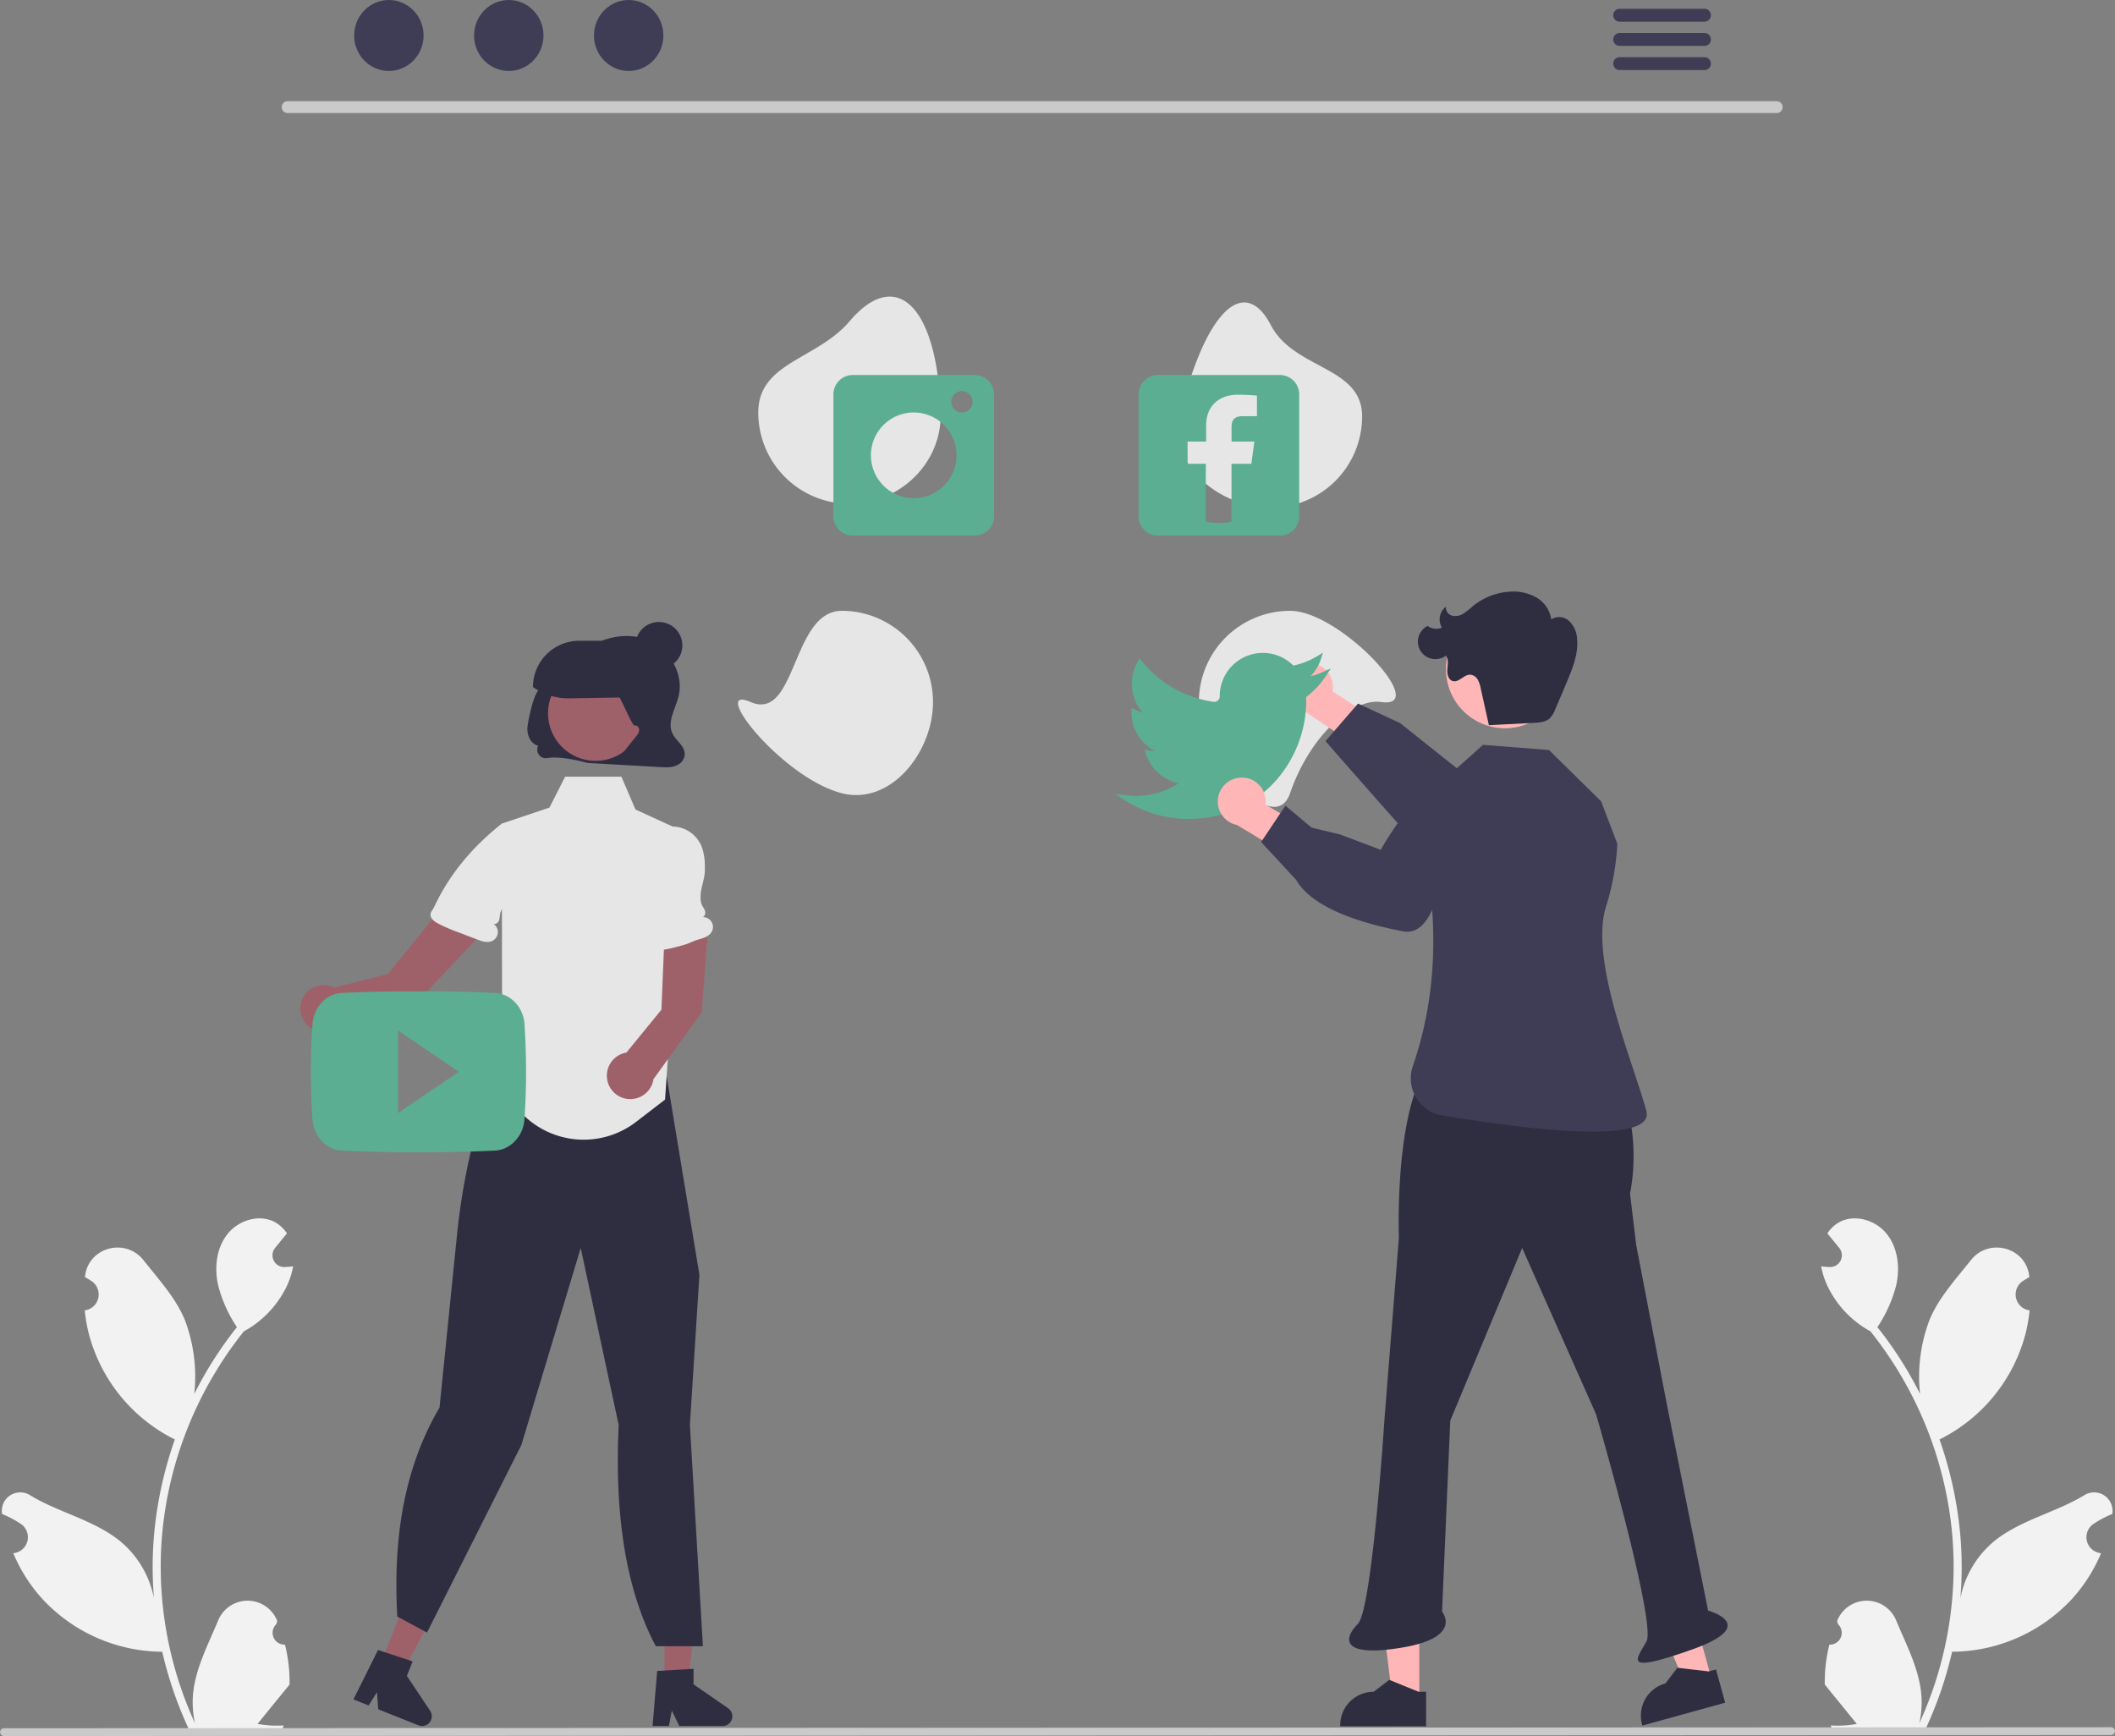 <svg data-name="Layer 1" xmlns="http://www.w3.org/2000/svg" width="645.131" height="529.537" viewBox="0 0 645.131 529.537" xmlns:xlink="http://www.w3.org/1999/xlink"><rect x="0" y="0" width="645.131" height="529.537" fill="#808080" stroke="none"/><path d="M364.361,686.885a3.613,3.613,0,0,1-2.619-6.263c.091-.362.156-.622.248-.984q-.049-.118-.098-.236a9.703,9.703,0,0,0-17.898.067c-2.927,7.051-6.654,14.113-7.572,21.568a28.705,28.705,0,0,0,.504,9.872A115.086,115.086,0,0,1,326.456,663.11a111.08,111.08,0,0,1,.689-12.392q.571-5.06,1.584-10.047a116.419,116.419,0,0,1,23.087-49.342,30.983,30.983,0,0,0,12.886-13.369,23.633,23.633,0,0,0,2.149-6.458c-.627.082-1.265.134-1.892.175-.195.01-.401.021-.597.031l-.074.003a3.58,3.58,0,0,1-2.94-5.832q.406-.5.813-.999c.411-.514.833-1.018,1.244-1.532a1.782,1.782,0,0,0,.134-.154c.473-.586.946-1.162,1.419-1.748a10.352,10.352,0,0,0-3.394-3.28c-4.741-2.777-11.281-.854-14.706,3.435-3.435,4.288-4.083,10.304-2.89,15.662a41.485,41.485,0,0,0,5.738,12.793c-.257.329-.525.648-.782.977a117.172,117.172,0,0,0-12.23,19.375,48.709,48.709,0,0,0-2.908-22.624c-2.783-6.715-8.001-12.37-12.595-18.175-5.519-6.973-16.835-3.93-17.807,4.909q-.014.128-.028.257,1.024.577,2.004,1.226a4.901,4.901,0,0,1-1.976,8.919l-.1.015a48.766,48.766,0,0,0,1.285,7.291A50.21,50.21,0,0,0,329.572,623.692c.401.206.792.411,1.193.607a119.597,119.597,0,0,0-6.438,30.296,113.433,113.433,0,0,0,.082,18.315l-.031-.216a29.974,29.974,0,0,0-10.232-17.308c-7.874-6.469-18.999-8.851-27.494-14.05a5.625,5.625,0,0,0-8.616,5.473q.017.114.035.227a32.925,32.925,0,0,1,3.692,1.779q1.024.578,2.004,1.226a4.901,4.901,0,0,1-1.976,8.919l-.1.015c-.072.01-.134.021-.206.031a48.808,48.808,0,0,0,8.978,14.058,50.254,50.254,0,0,0,36.446,15.991h.01a119.562,119.562,0,0,0,8.032,23.447h28.692c.103-.319.195-.648.288-.967a32.599,32.599,0,0,1-7.939-.473c2.129-2.612,4.257-5.245,6.386-7.857a1.783,1.783,0,0,0,.134-.154c1.08-1.337,2.17-2.663,3.25-4l.001-.002a47.751,47.751,0,0,0-1.399-12.164Z" transform="translate(-277.434 -185.232)" fill="#f2f2f2"/><path d="M835.434,686.885a3.613,3.613,0,0,0,2.619-6.263c-.091-.362-.156-.622-.248-.984q.049-.118.098-.236a9.703,9.703,0,0,1,17.898.067c2.927,7.051,6.654,14.113,7.572,21.568a28.705,28.705,0,0,1-.504,9.872A115.086,115.086,0,0,0,873.339,663.11a111.08,111.08,0,0,0-.689-12.392q-.571-5.06-1.584-10.047a116.419,116.419,0,0,0-23.087-49.342,30.983,30.983,0,0,1-12.886-13.369,23.634,23.634,0,0,1-2.149-6.458c.627.082,1.265.134,1.892.175.195.01.401.021.597.031l.074.003a3.58,3.58,0,0,0,2.94-5.832q-.406-.5-.813-.999c-.411-.514-.833-1.018-1.244-1.532a1.784,1.784,0,0,1-.134-.154c-.473-.586-.946-1.162-1.419-1.748a10.352,10.352,0,0,1,3.394-3.28c4.741-2.777,11.281-.854,14.706,3.435,3.435,4.288,4.083,10.304,2.89,15.662a41.485,41.485,0,0,1-5.738,12.793c.257.329.525.648.782.977a117.171,117.171,0,0,1,12.23,19.375,48.709,48.709,0,0,1,2.908-22.624c2.783-6.715,8.001-12.37,12.595-18.175,5.519-6.973,16.835-3.93,17.807,4.909q.014.128.028.257-1.024.577-2.004,1.226a4.901,4.901,0,0,0,1.976,8.919l.1.015a48.767,48.767,0,0,1-1.285,7.291,50.21,50.21,0,0,1-25,31.468c-.401.206-.792.411-1.193.607a119.598,119.598,0,0,1,6.438,30.296,113.435,113.435,0,0,1-.082,18.315l.031-.216a29.974,29.974,0,0,1,10.232-17.308c7.874-6.469,18.999-8.851,27.494-14.05a5.625,5.625,0,0,1,8.616,5.473q-.017.114-.035.227a32.926,32.926,0,0,0-3.692,1.779q-1.024.578-2.004,1.226a4.901,4.901,0,0,0,1.976,8.919l.1.015c.072.01.134.021.206.031a48.808,48.808,0,0,1-8.978,14.058,50.254,50.254,0,0,1-36.446,15.991h-.01a119.563,119.563,0,0,1-8.032,23.447H836.153c-.103-.319-.195-.648-.288-.967a32.599,32.599,0,0,0,7.939-.473c-2.129-2.612-4.257-5.245-6.386-7.857a1.781,1.781,0,0,1-.134-.154c-1.08-1.337-2.17-2.663-3.25-4l-.001-.002a47.75,47.75,0,0,1,1.399-12.164Z" transform="translate(-277.434 -185.232)" fill="#f2f2f2"/><polygon points="202.721 514.442 209.667 514.442 212.973 487.648 202.721 487.648 202.721 514.442" fill="#9e616a"/><path d="M477.888,694.916l11.098-.662v4.755l10.551,7.287a2.97,2.97,0,0,1-1.688,5.414l-13.212,0-2.277-4.703-.889,4.703h-4.982Z" transform="translate(-277.434 -185.232)" fill="#2f2e41"/><polygon points="115.658 508.54 122.112 511.109 135.092 487.438 125.567 483.646 115.658 508.54" fill="#9e616a"/><path d="M392.745,688.513l10.556,3.489-1.759,4.418,7.108,10.672a2.97,2.97,0,0,1-3.57,4.406l-12.276-4.887-.376-5.212-2.566,4.041-4.628-1.842Z" transform="translate(-277.434 -185.232)" fill="#2f2e41"/><path d="M466.153,619.945,454.569,565.889l-18.088,60.061L407.84,682.904l-.152.302-9.073-4.885c-1.28-23.126,1.761-44.796,12.883-63.745l5.267-52.012c.161-1.777,4.09-43.5,16.53-50.899l3.643-8.307,36.235-8.949.132.149a27.701,27.701,0,0,1,6.638,13.913L490.77,574.063l.006.037-2.903,45.758,3.971,67.508h-14.369Q464.142,662.276,466.153,619.945Z" transform="translate(-277.434 -185.232)" fill="#2f2e41"/><path d="M643.121,399.366c0,15.364,22.814,42.344,27.818,27.818,6.126-17.784,19.195-29.057,27.818-27.818,15.207,2.185-12.455-27.818-27.818-27.818A27.818,27.818,0,0,0,643.121,399.366Z" transform="translate(-277.434 -185.232)" fill="#e6e6e6"/><path d="M637.278,312.247c-3.608,14.934,12.455,27.818,27.818,27.818A27.818,27.818,0,0,0,692.914,312.247c0-15.364-20.708-14.199-27.818-27.818C656.956,268.838,645.033,280.145,637.278,312.247Z" transform="translate(-277.434 -185.232)" fill="#e6e6e6"/><path d="M508.725,311.078a27.818,27.818,0,0,0,27.818,27.818c15.364,0,28.265-12.461,27.818-27.818-.935-32.171-13.399-44.778-27.818-27.818C526.592,294.965,508.725,295.715,508.725,311.078Z" transform="translate(-277.434 -185.232)" fill="#e6e6e6"/><path d="M506.388,399.366c-12.982-5.612,9.565,23.149,27.818,27.818,14.884,3.807,27.818-12.455,27.818-27.818a27.818,27.818,0,0,0-27.818-27.818C518.843,371.548,520.49,405.463,506.388,399.366Z" transform="translate(-277.434 -185.232)" fill="#e6e6e6"/><path d="M819.418,219.716H365.125a1.807,1.807,0,0,1,0-3.613h454.293a1.807,1.807,0,0,1,0,3.613Z" transform="translate(-277.434 -185.232)" fill="#cacaca"/><ellipse cx="118.615" cy="10.823" rx="10.588" ry="10.823" fill="#3f3d56"/><ellipse cx="155.19" cy="10.823" rx="10.588" ry="10.823" fill="#3f3d56"/><ellipse cx="191.765" cy="10.823" rx="10.588" ry="10.823" fill="#3f3d56"/><path d="M797.397,187.914H771.416a1.968,1.968,0,0,0,0,3.934h25.981a1.968,1.968,0,0,0,0-3.934Z" transform="translate(-277.434 -185.232)" fill="#3f3d56"/><path d="M797.397,195.299H771.416a1.968,1.968,0,0,0,0,3.934h25.981a1.968,1.968,0,0,0,0-3.934Z" transform="translate(-277.434 -185.232)" fill="#3f3d56"/><path d="M797.397,202.673H771.416a1.968,1.968,0,0,0,0,3.934h25.981a1.968,1.968,0,0,0,0-3.934Z" transform="translate(-277.434 -185.232)" fill="#3f3d56"/><path d="M667.827,299.621H630.617a5.889,5.889,0,0,0-5.889,5.889v37.21a5.889,5.889,0,0,0,5.889,5.889h37.21a5.889,5.889,0,0,0,5.889-5.889V305.51A5.889,5.889,0,0,0,667.827,299.621Zm-6.987,12.563h-4.267c-2.914,0-3.481,1.379-3.481,3.416v4.319h6.948l-.902,6.781h-6.059v17.682a20.982,20.982,0,0,1-7.838-.019V326.7h-5.556v-6.781h5.66V314.904c0-5.995,4.164-9.269,9.527-9.269,2.578,0,5.337.193,5.969.284Z" transform="translate(-277.434 -185.232)" fill="#5bae92"/><path d="M574.75,299.621h-37.21a5.889,5.889,0,0,0-5.889,5.889v37.21a5.889,5.889,0,0,0,5.889,5.889h37.21a5.889,5.889,0,0,0,5.889-5.889V305.51A5.889,5.889,0,0,0,574.75,299.621Zm-18.605,37.557a13.063,13.063,0,1,1,13.063-13.063A13.063,13.063,0,0,1,556.145,337.178Zm14.696-26.127a3.266,3.266,0,1,1,3.266-3.266A3.266,3.266,0,0,1,570.842,311.052Z" transform="translate(-277.434 -185.232)" fill="#5bae92"/><path d="M676.791,387.508a7.258,7.258,0,0,1,7.085,8.583l13.903,9.046-3.437,9.789-19.454-13.051a7.298,7.298,0,0,1,1.903-14.368Z" transform="translate(-277.434 -185.232)" fill="#ffb6b6"/><path d="M681.743,411.296l9.923-11.457,12.822,5.946,26.201,20.852c3.435.401,29.499,3.765,29.02,13.337a7.751,7.751,0,0,1-2.771,5.858c-4.114,3.396-11.243,2.432-11.509,2.393l-17.057-.854c-.892.215-10.152,2.342-15.053-.702C711.831,445.747,681.743,411.296,681.743,411.296Z" transform="translate(-277.434 -185.232)" fill="#3f3d56"/><polygon points="432.925 518.689 424.798 518.688 420.932 487.341 432.926 487.341 432.925 518.689" fill="#ffb6b6"/><path d="M712.432,711.798l-26.205-.001v-.331a10.2,10.2,0,0,1,10.2-10.2h.001l4.787-3.631,8.931,3.632,2.288 0Z" transform="translate(-277.434 -185.232)" fill="#2f2e41"/><polygon points="522.127 512.328 514.293 514.492 502.22 485.305 513.782 482.112 522.127 512.328" fill="#ffb6b6"/><path d="M803.657,704.602l-25.259,6.977-.088-.319a10.2,10.2,0,0,1,7.116-12.547l.001-0,3.647-4.775,9.576,1.123,2.205-.609Z" transform="translate(-277.434 -185.232)" fill="#2f2e41"/><path d="M710.718,514.211l61.41,3.133.02.056a60.472,60.472,0,0,1,2.487,31.903v0l1.88,15.666,9.4,48.878,12.533,62.664s16.293,4.386-5.013,11.906-16.919,3.133-13.786-2.507-15.353-69.243-15.353-69.243l-22.559-50.758-21.932,52.638-2.507,58.277s6.58,7.833-12.219,10.966-17.859-2.82-13.473-7.206,8.146-62.664,8.146-62.664l4.386-55.144S702.885,530.816,710.718,514.211Z" transform="translate(-277.434 -185.232)" fill="#2f2e41"/><path d="M770.765,442.619l-4.938-12.951-15.9-15.661L729.79,412.427l-14.8,13.251-4.185,13.182c5.489,25.416,5.377,48.824-2.401,71.502a11.428,11.428,0,0,0,8.833,15.06c22.813,3.834,65.293,9.582,62.367-1.361-3.871-14.476-17.337-45.633-12.349-62.109a77.338,77.338,0,0,0,3.404-17.629Z" transform="translate(-277.434 -185.232)" fill="#3f3d56"/><circle cx="459.038" cy="204.169" r="17.972" fill="#ffb6b6"/><path d="M731.568,406.429l13.7-.699c1.755-.09,3.671-.245,4.948-1.453a7.496,7.496,0,0,0,1.553-2.58c1.267-2.942,2.533-5.884,3.767-8.839,1.707-4.088,3.384-8.405,2.948-12.814a8.154,8.154,0,0,0-2.37-5.345,4.527,4.527,0,0,0-5.502-.557,9.303,9.303,0,0,0-4.618-6.705,14.257,14.257,0,0,0-8.132-1.724,19.626,19.626,0,0,0-11.177,4.405,24.26,24.26,0,0,1-2.851,2.259,4.476,4.476,0,0,1-3.48.644,2.518,2.518,0,0,1-1.849-2.745,4.846,4.846,0,0,0-1.239,6.397,4.471,4.471,0,0,1-4.37-.517,5.343,5.343,0,1,0,5.603,9.043c.831,1.165.522,2.747.413,4.174s.274,3.2,1.65,3.594c1.86.533,3.366-1.971,5.3-1.944a2.909,2.909,0,0,1,2.307,1.486,8.586,8.586,0,0,1,.923,2.696l2.476,11.145" transform="translate(-277.434 -185.232)" fill="#2f2e41"/><path d="M639.804,435.025a35.294,35.294,0,0,1-19.276-5.714l-2.886-1.876,3.421.38c.896.1,1.862.158,2.869.172a23.973,23.973,0,0,0,13.004-3.822,13.538,13.538,0,0,1-9.99-8.99l-.428-1.32,1.362.267a11.371,11.371,0,0,0,1.877.211,13.24,13.24,0,0,1-7.182-11.741v-1.399l1.218.538a11.213,11.213,0,0,0,2.28.97,13.423,13.423,0,0,1-1.609-15.633l.595-1.026.746.921a34.088,34.088,0,0,0,21.789,12.334,1.642,1.642,0,0,0,1.317-.393,1.685,1.685,0,0,0,.58-1.273,13.143,13.143,0,0,1,22.454-9.376,24.235,24.235,0,0,0,7.158-2.811l1.875-1.11-.683,2.068a13.296,13.296,0,0,1-3.105,5.115,24.39,24.39,0,0,0,3.658-1.27l2.539-1.116-1.53,2.314a26.047,26.047,0,0,1-5.989,6.396v1.18c0,17.698-13.462,36.004-35.99,36.004Z" transform="translate(-277.434 -185.232)" fill="#5bae92"/><path d="M655.942,422.423a7.258,7.258,0,0,1,7.491,8.232L677.755,439.021l-2.961,9.944-20.06-12.098a7.298,7.298,0,0,1,1.208-14.443Z" transform="translate(-277.434 -185.232)" fill="#ffb6b6"/><path d="M672.807,453.64l-10.697-11.576,7.416-11.087,7.992,6.706,8.738,2.091,12.33,4.675c1.717-3.002,15.035-25.657,23.652-21.462a7.751,7.751,0,0,1,4.302,4.847c1.51,5.116-2.173,11.296-2.314,11.525l-7.476,15.355c-.152.905-1.828,10.257-6.551,13.571a5.972,5.972,0,0,1-4.69,1.036c-14.675-2.775-25.016-7.068-30.292-12.527A16.082,16.082,0,0,1,672.807,453.64Z" transform="translate(-277.434 -185.232)" fill="#3f3d56"/><path d="M482.526,408.886c-1.647-3.542.967-7.496,1.899-11.309,1.74-7.115-3.163-14.817-9.81-17.283-6.646-2.465-14.284-.405-19.994,3.909-5.597,4.229-9.531,6.221-13.387,12.196-1.293,2.004-2.662,8.225-2.906,10.624-.245,2.4.997,5.15,3.26,5.676a2.624,2.624,0,0,0,2.712,3.782c4.333-.837,12.29,1.464,12.29,1.464q11.129.637,22.257,1.274c1.901.109,3.874.208,5.582-.843a3.795,3.795,0,0,0,1.817-2.6C486.681,412.968,483.661,411.328,482.526,408.886Z" transform="translate(-277.434 -185.232)" fill="#2f2e41"/><path d="M488.128,439.875l-1.623,10.806-2.575,17.121-.436,6.343-3.204,46.492-8.824,6.788a26.233,26.233,0,0,1-34.853-2.557l-10.715-5.159c5.743-5.65,4.675-31.833,4.675-31.833l-.064-51.427,14.525-4.885,4.784-9.419h17.164l4.291,10.012,7.788,3.561,3.547,1.631Z" transform="translate(-277.434 -185.232)" fill="#e6e6e6"/><circle cx="181.674" cy="217.572" r="14.512" fill="#9e616a"/><path d="M450.817,398.251a18.571,18.571,0,0,1-10.712-3.38L440,394.799v0a14.116,14.116,0,0,1,14.116-14.116h5.762a14.004,14.004,0,0,1,13.988,14.049,3.226,3.226,0,0,1-3.185,3.18l-19.532.337C451.038,398.25,450.927,398.251,450.817,398.251Z" transform="translate(-277.434 -185.232)" fill="#2f2e41"/><path d="M493.296,469.709l-13.145.108-.966,23.397-10.68,13.076a7.148,7.148,0,1,0,8.255,8.112l14.713-20.396Z" transform="translate(-277.434 -185.232)" fill="#9e616a"/><path d="M423.985,470.408l-13.475-6.299-14.714,18.217-16.368,4.14a7.148,7.148,0,1,0,1.797,11.433l23.968-7.617Z" transform="translate(-277.434 -185.232)" fill="#9e616a"/><path d="M466.369,416.196l5.024-6.268a3.627,3.627,0,0,0,1.008-2.021c.026-.766-.696-1.587-1.424-1.346-.676.223-4.57-9.533-5.281-9.531-.738.002-.978-.981-.988-1.719-.035-2.794,2.236.206,2.987-2.486s3.678-.377,6.201-1.58,5.951-.656,7.51,1.663c1.156,1.719,1.114,3.954.96,6.02a94.532,94.532,0,0,1-2.158,14.242c-.265,1.151-.661,2.437-1.721,2.957a4.099,4.099,0,0,1-1.839.275l-7.736-.038" transform="translate(-277.434 -185.232)" fill="#2f2e41"/><circle cx="200.989" cy="196.865" r="7.152" fill="#2f2e41"/><path d="M494.508,469.482c-.772,1.345-2.417,1.881-3.919,2.296-2.031.565-2.625,1.137-4.656,1.702-.808.229-1.623.458-2.439.665a34.5,34.5,0,0,1-4.069.837c-1.151.164-2.51.164-3.261-.729a3.758,3.758,0,0,1-.565-2.596q.44-16.477.887-32.955l.622.215a8.096,8.096,0,0,1,.873-.501,9.794,9.794,0,0,1,4.627-1.066,9.406,9.406,0,0,1,2.71.422,9.845,9.845,0,0,1,6.107,5.593,17.197,17.197,0,0,1,1.001,6.215c.007.322.007.644.014.965.043,2.746-1.352,5.492-1.309,8.239a6.455,6.455,0,0,0,.315,2.281c.286.729.844,1.337,1.058,2.095.215.751-.136,1.781-.915,1.838a3.001,3.001,0,0,1,2.918,4.484Z" transform="translate(-277.434 -185.232)" fill="#e6e6e6"/><path d="M430.568,436.511a9.734,9.734,0,0,1,8.851,12.109,19.547,19.547,0,0,1-3.465,6.368l-4.807,6.69a6.405,6.405,0,0,0-1.107,2.016c-.202.759-.122,1.581-.399,2.316s-1.169,1.351-1.832.929a3.004,3.004,0,0,1-.323,5.342c-1.426.622-3.065.067-4.518-.489l-5.903-2.259a48.965,48.965,0,0,1-6.123-2.669c-1.022-.561-2.112-1.369-2.185-2.532-.057-.906.709-1.601,1.093-2.423,4.807-10.292,11.877-18.482,20.657-25.461Z" transform="translate(-277.434 -185.232)" fill="#e6e6e6"/><path d="M437.474,498.468c0-5.755-4.241-10.392-9.547-10.392-7.105-.341-14.333-.464-21.725-.464h-2.305c-7.378,0-14.633.123-21.725.464-5.223,0-9.465,4.651-9.465,10.419-.327,4.569-.464,9.124-.45,13.638s.123,9.124.436,13.638c0,5.769,4.241,10.447,9.465,10.447,7.446.341,15.097.491,22.871.491s15.411-.137,22.884-.491c5.237,0,9.547-4.678,9.547-10.447.3-4.569.45-9.124.436-13.706-.014-4.582-.123-9.11-.423-13.638Zm-38.636,26.28v-25.176l18.575,12.574Z" transform="translate(-277.434 -185.232)" fill="#5bae92"/><path d="M921.375,714.461l-642.75.307a1.191,1.191,0,0,1,0-2.381l642.75-.307a1.191,1.191,0,0,1,0,2.381Z" transform="translate(-277.434 -185.232)" fill="#cacaca"/></svg>